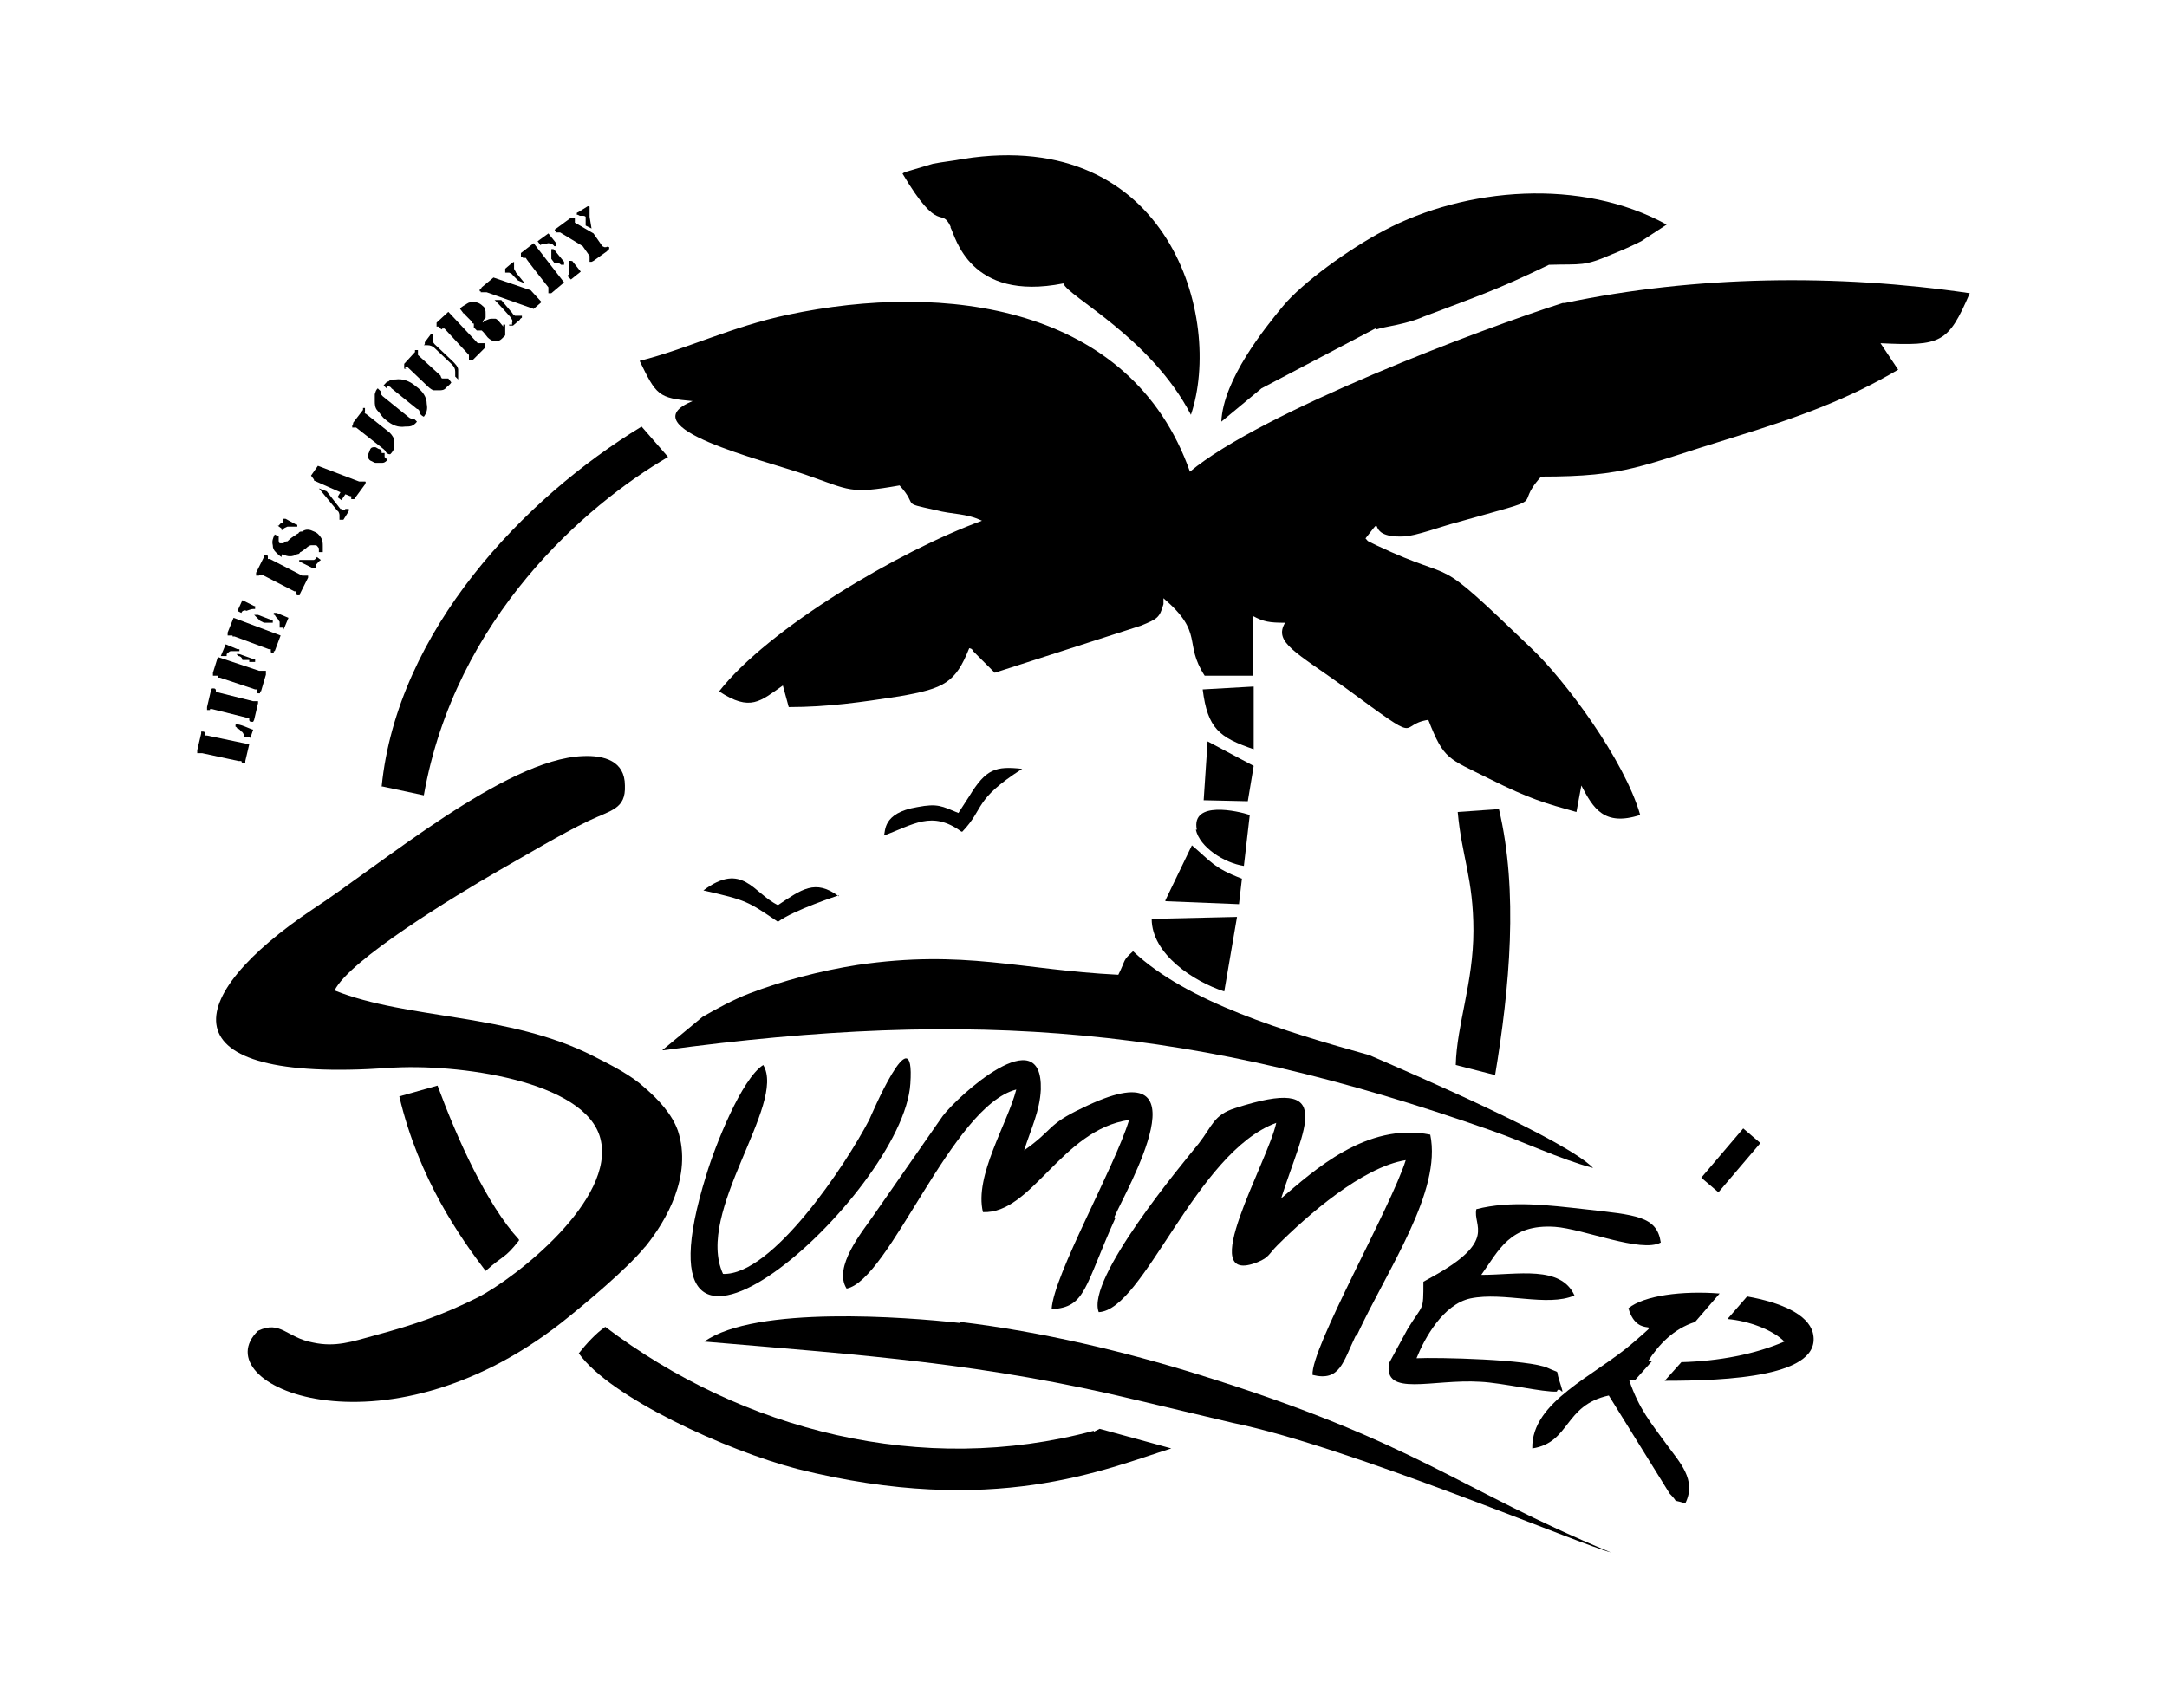 <?xml version="1.0" encoding="iso-8859-1"?>
<!-- Generator: Adobe Illustrator 28.5.0, SVG Export Plug-In . SVG Version: 9.03 Build 54727)  -->
<svg version="1.1" id="Livello_1" xmlns="http://www.w3.org/2000/svg" xmlns:xlink="http://www.w3.org/1999/xlink" x="0px" y="0px"
	 viewBox="0 0 935.435 737.337" style="enable-background:new 0 0 935.435 737.337;" xml:space="preserve">
<g id="Capa_1">
	<path d="M245.199,118.563c0,0.423,0,0,0,0.847l1.27,1.27l0,0l4.234-3.388l-3.388-4.234c0,0,0-0.423-0.847-0.423h-0.847v4.658
		c0,0.423,0,1.27,0,1.694l0,0L245.199,118.563z"/>
	<path d="M236.307,105.013c0.847,0,2.117,0,2.964,1.27h0.847v-1.27l-3.388-4.234l-4.658,3.388l0,0l1.27,1.694
		c0.847-0.847,1.27-0.423,2.117-0.423h0.847L236.307,105.013z"/>
	<path d="M240.541,113.482c0,0,0.847,0,1.694,0.847h1.27c0-0.423,0-0.847,0-1.27l-3.811-4.658c0,0,0-0.423-0.847-0.847h-0.847v2.964
		c0,0.423,0,0.423,0,1.27l1.27,1.694h1.694H240.541z"/>
	<path d="M219.793,140.582L219.793,140.582c0,0,0.847,0,1.694,0l2.964-2.541c0,0,0-0.423,0.847-0.847v-0.847h-2.964
		c0,0-0.847-0.423-1.27-1.27l-4.658-5.505h-2.964c0-0.423,6.775,7.199,6.775,7.199c0.847,1.27,1.27,1.694,0.847,2.541v0.847h-1.27
		L219.793,140.582z"/>
	<polygon points="165.592,197.323 165.592,197.323 165.592,197.323 	"/>
	<path d="M165.169,339.599l17.785,3.811c13.55-76.643,69.868-125.338,105.437-146.087l-11.433-13.127
		c-50.813,30.911-105.437,88.076-112.212,155.403l0,0H165.169z"/>
	<path d="M164.745,195.629c0-0.847,0-1.27-0.847-1.694c-0.847,0-1.27-0.847-2.117-0.847c-0.847,0-1.694,0-2.117,1.27
		c-0.423,1.27-0.847,1.694-0.847,2.541s0.423,1.694,1.27,2.117c0.423,0,1.27,0.847,2.117,0.847h2.541c0.847,0,1.27,0,2.541-1.27
		l-1.27-1.27l0,0v-1.694C166.016,195.629,164.745,195.629,164.745,195.629z"/>
	<path d="M199.468,135.077c0,0,0.847,0,1.27,0.847l2.964,2.964c0,0,0,0.847,0.847,0.847v1.694l1.27,1.27h0.847c0,0,0.847,0,1.27,0
		l0.847,0.847l1.694,2.117c0.847,0.847,2.117,1.694,2.964,1.694c1.27,0,2.117,0,3.388-1.27l1.27-1.27c0,0,0-0.847,0-1.694v-1.694
		c0,0,0-0.847,0-1.27h-0.847v0.847l0,0l-2.117-2.541c0,0-0.847-0.847-1.27-0.847h-1.694c0,0-0.847,0-1.694,0.423
		c0,0-1.27,0.423-2.117,1.27l0,0c0-0.847,0.847-1.694,1.27-2.117v-1.694c0-1.27,0-2.541-1.27-3.388
		c-1.27-1.27-2.541-1.694-4.234-1.694s-2.117,0.423-3.388,1.27c-0.847,0.423-2.117,1.27-2.117,1.694l1.27,1.694h0.847h-0.847
		L199.468,135.077z"/>
	<path d="M329.464,459.856c-9.316,5.928-20.749,34.722-24.56,47.425c-36.416,116.87,85.112,8.469,88.076-39.38
		c2.117-31.335-17.361,14.82-17.785,15.667c-10.163,19.478-41.921,67.327-63.093,66.48
		C299.823,523.372,339.626,476.794,329.464,459.856z"/>
	<polygon points="195.657,135.077 195.657,135.077 195.657,135.077 	"/>
	<path d="M190.999,141.852L190.999,141.852c0,0,0,0,0.847,0l10.586,11.433v0.847l0,0v1.27h0.847c0,0,0,0,0.847,0l0,0l5.081-5.081
		l0,0c0-0.847,0-0.847,0-1.27v-0.847h-2.117c0,0,0,0-0.847,0l-12.703-13.55l-5.081,4.658l0,0c0,0.423,0,0.847,0,0.847v0.847h0.847
		l1.27,1.27L190.999,141.852z"/>
	<path d="M225.721,111.365h1.27c0,0.423,9.739,12.703,9.739,12.703v0.847c0,0.423,0,0,0,0l0,0v1.694h1.27l5.505-4.658
		l-13.127-16.938l0,0l-5.505,4.234l0,0c0,0.423,0,0.847,0,0.847v0.847c0,0,0,0.423,0.847,0l0,0V111.365z"/>
	<path d="M207.513,126.185h2.541l20.325,7.198l3.388-2.964l-4.658-5.081l-16.091-5.505l0,0l-5.081,4.234
		c0,0.423-0.847,0.847-0.847,0.847l0,0v0.847h0.423L207.513,126.185z"/>
	<path d="M217.676,117.716h2.117c0,0,1.27,0.423,1.694,1.27l2.117,2.117l2.964,1.27l0,0l-3.811-4.658
		c0-0.423-0.847-1.27-0.847-1.694v-2.541l0,0c0-0.282,0-0.423,0-0.423s0,0-0.847,0.423l-2.964,2.541c0,0,0,0.423,0,0.847v0.847l0,0
		H217.676z"/>
	<path d="M239.694,100.355h2.117l9.739,5.928l2.964,4.234v0.847l0,0v1.694h0.847c0,0,0,0,0.847-0.423l0,0l5.928-4.234l0,0
		c0-0.423,0.847-0.847,0.847-0.847v-0.847c0,0-0.847-0.423-1.27,0h-0.847c0,0,0,0-0.847-0.423l-3.811-5.505l0,0l-8.045-4.658
		c0,0,0,0,0-0.423l0,0v-1.694h-1.694l-6.352,4.658c-0.847,0.423-0.847,0.847,0,1.27l0,0L239.694,100.355z"/>
	<path d="M286.273,453.505c134.654-18.208,229.928-10.163,356.537,34.299c14.82,5.081,30.488,12.703,44.885,16.514
		c-11.433-11.856-74.949-39.38-96.544-48.696c-36.416-10.163-78.76-22.866-102.049-44.885c-4.658,4.234-2.964,3.388-6.352,10.163
		l0,0c-42.344-2.117-66.48-11.009-112.635-4.234c-16.091,2.541-32.181,6.775-46.578,12.28c-6.775,2.541-15.244,7.198-20.325,10.163
		l-17.361,14.397l0,0L286.273,453.505z"/>
	<path d="M362.069,387.025c-10.163-7.622-16.091-2.964-26.253,3.811c-10.586-5.081-15.244-19.055-32.181-6.352
		c18.631,4.234,19.055,4.658,32.181,13.55c6.775-5.081,26.253-11.433,26.253-11.433l0,0V387.025z"/>
	<polygon points="197.35,163.871 197.35,163.871 197.35,163.871 	"/>
	<path d="M250.281,93.157h0.847c0.847,0,1.27,0,1.694,0.423c0,0.423,0,0.847,0,1.27v2.541l2.541,1.27l0,0l-0.847-5.081v-2.117
		c0,0,0-0.847,0-1.27l0,0v-0.847c0-0.423-0.847-0.423-1.27,0l-3.388,2.117c0,0,0,0-0.847,0.423c-0.847,0.423,0,0,0,0v0.847h0.423
		L250.281,93.157z"/>
	<path d="M594.114,142.276c3.388-1.27,12.703-2.117,20.325-5.505c24.56-9.316,31.335-11.433,54.2-22.442
		c14.397-0.423,14.82,0.847,27.524-4.658c4.234-1.694,8.045-3.388,12.28-5.505l11.009-7.198
		c-36.839-20.325-86.805-16.091-121.951,2.541c-15.244,8.045-35.146,22.442-43.614,32.605c-8.045,9.739-25.83,31.758-26.677,49.966
		l17.361-14.397l49.119-25.83h0.423V142.276z"/>
	<path d="M541.608,296.408l-22.442,1.27c2.117,16.938,7.198,20.749,22.019,25.83v-27.1
		C541.184,296.408,541.608,296.408,541.608,296.408z"/>
	<path d="M410.341,98.238c2.117,3.811,8.045,32.181,48.696,24.136c1.694,5.505,37.686,23.289,55.047,56.741
		c13.974-41.497-9.316-124.492-98.238-110.518c-4.234,0.847-8.892,1.27-13.127,2.117l-11.433,3.388c0,0-1.27,0.423-1.694,0.847
		c16.091,27.1,16.514,13.974,20.749,22.866l0,0L410.341,98.238z"/>
	<path d="M528.481,428.098L528.481,428.098l5.505-32.181l-36.839,0.847C497.146,412.008,515.354,423.864,528.481,428.098z"/>
	<path d="M671.18,529.724c12.28,0.847,37.263,11.433,45.732,6.775c-1.694-11.433-10.586-11.856-33.028-14.397
		c-15.244-1.694-31.758-3.811-46.578,0c-1.694,7.198,9.316,13.55-19.055,29.217l-3.811,2.117l0,0c0,13.127,0,9.316-6.775,20.325
		l-8.045,14.82c-2.541,14.82,18.631,6.775,39.38,8.045c9.316,0.423,27.524,4.658,33.028,4.234c1.27-3.388,4.234,5.081,0.847-5.505
		c-1.27-4.234,0.847-2.117-4.658-4.658c-8.045-3.811-47.849-4.658-56.741-4.234c3.388-8.469,11.433-23.289,23.289-25.83
		c14.397-2.964,33.028,3.811,44.885-1.27c-5.928-13.127-24.56-8.892-40.227-8.892C647.044,539.887,651.702,528.454,671.18,529.724
		L671.18,529.724L671.18,529.724z"/>
	<path d="M645.351,464.514c6.352-38.11,10.163-79.607,1.694-115.176l-17.784,1.27l0,0c1.694,19.055,6.775,28.794,6.775,51.236
		c0,22.442-7.198,40.65-7.622,58.011l16.514,4.234h0.423V464.514z"/>
	<path d="M585.646,576.726c13.55-29.217,36.839-62.246,31.758-86.805c-27.524-5.505-50.389,15.667-64.363,27.524
		c9.739-30.911,24.56-53.354-19.902-38.957c-9.316,2.964-9.739,7.622-15.667,15.244c-7.199,8.892-48.696,58.435-43.191,72.832l0,0
		c19.478-0.847,41.921-69.021,76.643-81.724c-3.811,17.361-35.569,71.138-8.045,60.129c5.081-2.117,4.658-3.388,8.469-7.198
		c13.127-13.127,36.839-33.875,55.471-36.839c-6.352,20.325-41.074,81.301-40.227,92.733c11.856,2.964,13.127-5.505,18.631-16.938
		l0,0H585.646z"/>
	<path d="M516.201,358.231c1.694,7.622,12.28,14.397,20.749,15.667l2.541-22.019c-5.081-1.694-25.406-6.352-22.866,6.352l0,0
		H516.201z"/>
	<polygon points="519.589,345.527 538.644,345.951 541.184,330.707 521.283,320.121 	"/>
	<path d="M481.056,525.49c4.658-11.009,41.921-74.526-13.974-47.002c-15.244,7.198-12.28,9.316-24.983,18.208
		c2.964-9.316,6.775-16.938,7.198-26.253c0.847-30.488-35.569,2.541-42.344,11.433l-30.064,43.191
		c-4.658,6.775-17.361,22.019-11.433,31.335l0,0c18.631-3.811,45.308-78.76,73.255-85.958c-3.811,14.82-18.208,37.263-14.397,52.93
		c21.172,0.847,33.875-35.569,63.093-39.803c-6.352,20.749-32.605,66.904-33.452,81.724c14.82-0.847,13.974-9.316,27.524-39.38l0,0
		L481.056,525.49z"/>
	<path d="M503.075,389.142l31.758,1.27l1.27-11.009c-12.28-4.658-13.55-7.622-21.595-14.397l-11.433,23.713l0,0L503.075,389.142z"/>
	<path d="M415.422,359.077c9.739-10.163,4.658-13.55,25.83-27.1c-11.433-1.27-15.667,0-22.866,11.856l-4.658,7.198l0,0
		c-7.198-2.964-8.892-4.234-17.785-2.541c-15.244,2.541-13.55,10.586-14.397,12.28c12.703-4.658,20.749-11.009,33.452-1.694l0,0
		H415.422z"/>
	<path d="M108.004,318.851L108.004,318.851l1.27-3.811c-0.847,0-6.352-2.964-7.622-2.117v0.847c0,0,0.423,0,0.847,0.847
		c0.847,0,1.27,0.847,1.694,1.27c0.423,0,0.847,0.847,1.27,1.694v0.847h2.541V318.851z"/>
	<path d="M90.643,306.147L90.643,306.147c0,0,0.423,0,0.847,0l15.244,3.811h0.847v0.847c0,0,0,0.847,0.847,0.847h0.847
		c0,0,0,0,0.423-0.847l0,0l1.694-7.198l0,0v-0.847h-0.423c-0.423,0-0.847,0-0.847,0l0,0c0,0-0.423,0-0.847,0l-15.244-3.811h-0.847
		v-0.847c0,0,0-0.847-0.847-0.847H91.49c0,0,0,0-0.423,0.847l0,0l-1.694,7.198l0,0v1.27h0.423c0.423,0,0.847,0,0.847,0l0,0V306.147z
		"/>
	<path d="M104.193,327.743L104.193,327.743v0.847c0,0,0,0.847,0.847,0.847h0.847v-0.847l0,0l1.694-7.198l0,0l-18.208-3.811h-0.847
		v-0.847c0,0,0-0.847-0.847-0.847h-0.847v0.847l0,0l-1.694,7.198l0,0v1.27h0.423c0.423,0,0.847,0,0.847,0l0,0c0,0,0.423,0,0.847,0
		l15.667,3.388h1.27V327.743z"/>
	<path d="M278.651,538.193c8.892-11.009,20.325-30.488,13.974-49.966c-2.541-7.198-8.469-13.55-14.397-18.631
		c-5.505-5.081-13.55-9.316-22.019-13.55c-36.416-18.631-80.03-15.667-111.788-28.371c6.352-13.127,51.66-40.65,70.715-51.66
		c12.703-7.198,26.677-15.667,38.957-21.595c9.739-4.658,16.091-5.081,15.667-15.244c0-10.586-8.892-13.127-18.208-12.703
		c-33.452,1.27-87.229,47.002-116.446,66.057c-56.318,37.686-65.21,75.372,32.605,68.597c29.641-2.117,85.112,5.505,91.463,30.488
		c6.775,26.253-36.416,60.129-52.93,68.597c-15.244,7.622-27.524,11.856-44.885,16.514c-9.316,2.541-16.514,5.081-26.253,2.964
		c-11.433-2.117-13.974-9.739-23.713-5.081c-24.136,23.289,53.354,57.164,130.843-3.388c10.163-8.045,28.371-23.289,35.992-32.605
		l0,0L278.651,538.193z"/>
	<polygon points="111.815,574.185 111.815,574.185 111.815,574.185 	"/>
	<path d="M107.581,285.822h2.541v-1.27c0,0-0.423,0-0.847,0l-5.928-2.117H102.5h-0.423l0,0c0,0,0.282,0.282,0.847,0.847
		c0.847,0,1.694,0.847,1.694,1.694h1.694c0.423,0,0.847,0,1.27,0l0,0V285.822z"/>
	<path d="M98.265,282.011c0,0,0.847-0.847,1.27-0.847c0,0,0.847,0,1.27,0c0.423,0,0.847,0,1.694,0h0.847v-0.847H102.5l-5.081-2.117
		l-2.117,5.081h1.694h0.847v-0.847L98.265,282.011z"/>
	<path d="M94.031,292.597L94.031,292.597c0,0,0.423,0,0.847,0l15.244,5.081c0,0,0.423,0,0.847,0l0,0v0.847c0,0,0,0.847,0.423,0.847
		h0.847v-0.847h0.423l2.117-7.199l0,0v-1.694c0,0,0,0-0.423,0c-0.423,0-0.847,0-1.27,0c0,0,0,0-0.423,0h-0.847l-17.785-5.928l0,0
		l-2.117,6.775l0,0v1.27h0.423c0.423,0,0.847,0,0.847,0h0.847L94.031,292.597z"/>
	<path d="M703.362,595.781h2.541l7.198-8.045h-1.694c4.658-7.198,11.01-13.974,20.325-16.938l10.586-12.28
		c-16.091-1.27-32.605,0.847-39.38,6.352c4.234,14.82,16.514,2.117,2.117,14.82c-16.514,14.397-44.038,25.406-43.614,45.732
		c16.514-2.541,13.55-18.631,33.028-22.866l26.253,42.344c4.658,4.658,0,2.117,6.775,4.234c5.081-10.163-2.541-17.784-8.045-25.406
		c-6.775-9.316-11.856-15.244-16.091-27.524l0,0L703.362,595.781z"/>
	
		<rect x="733.535" y="495.82" transform="matrix(0.648 -0.761 0.761 0.648 -118.261 745.438)" width="27.947" height="9.739"/>
	<path d="M754.175,559.788L754.175,559.788l-8.469,9.739c9.316,0.847,19.478,4.658,24.56,9.739
		c-12.703,5.505-28.371,8.469-44.461,8.892l-7.198,8.045c26.677,0,68.597-1.694,63.94-20.749
		C780.428,567.41,768.572,562.329,754.175,559.788L754.175,559.788L754.175,559.788z"/>
	<path d="M674.568,130.843c-34.722,11.009-129.996,47.002-160.907,72.832l0,0c-25.406-71.985-105.86-82.147-173.611-67.751
		c-24.136,5.081-43.614,14.82-63.94,19.902c7.198,14.82,8.045,16.091,22.866,17.361c-27.947,11.433,30.488,25.406,48.696,31.758
		c19.478,6.775,19.055,8.469,40.65,4.658c8.469,9.316,0,7.199,15.244,10.586c8.045,2.117,13.127,1.27,20.325,4.658
		c-35.992,13.127-92.31,46.578-113.482,73.679c13.55,8.892,17.785,4.234,27.524-2.541l2.541,9.316
		c16.938,0,31.335-2.117,47.849-4.658c19.478-3.388,24.136-5.928,30.064-20.749c0,0,1.27,0,1.694,1.27l9.316,9.316l63.093-20.325
		c7.198-2.964,8.045-3.388,9.739-9.316v-2.541c17.785,15.244,8.469,19.055,17.785,33.452h20.749v-25.83
		c4.658,2.541,7.198,2.964,13.974,2.964c-5.081,8.469,4.658,12.703,25.83,27.947c35.146,25.83,22.019,16.091,35.992,13.974
		c6.775,17.361,8.469,16.514,26.253,25.406s24.136,10.586,37.686,14.397l2.117-11.433c5.081,9.739,9.739,17.784,25.406,12.703
		c-6.775-23.713-32.605-58.435-47.002-71.985c-44.885-43.191-29.217-26.677-66.904-44.461c-5.081-2.541-2.964-1.27-4.658-2.964
		c9.739-12.28-1.694,0,16.514-0.847c4.658,0,17.361-4.658,22.442-5.928c43.614-12.28,23.713-5.505,36.839-19.902
		c37.263,0,42.768-4.658,82.994-16.938c28.794-8.892,49.543-16.514,71.138-29.217l-7.622-11.433c26.253,1.27,29.217,0,38.533-21.595
		c-57.588-8.469-118.563-7.622-174.881,4.234L674.568,130.843L674.568,130.843z"/>
	<path d="M224.027,535.229c-13.974-15.244-26.677-43.614-35.146-66.48l-16.514,4.658l0,0c8.469,35.992,26.677,61.399,37.263,75.372
		c8.045-7.198,8.045-5.081,14.397-13.127l0,0L224.027,535.229z"/>
	<path d="M472.163,617.8c-74.102,19.902-151.592,0-210.873-44.885c-3.811,2.541-8.469,7.622-11.433,11.433
		c13.55,19.055,63.516,41.921,94.427,49.966c84.688,21.172,132.96,0,161.331-8.892l-30.911-8.469l-2.541,1.27l0,0L472.163,617.8z"/>
	<path d="M414.152,571.221c-22.866-2.541-88.076-7.622-110.095,8.045c69.444,5.928,120.681,9.316,187.161,25.406l41.074,9.739
		c49.966,10.163,152.015,53.354,163.025,55.894c-66.48-27.524-83.418-47.425-177.422-76.643
		c-32.605-10.163-68.174-18.631-103.32-22.866l0,0L414.152,571.221z"/>
	<path d="M100.383,274.813L100.383,274.813c0,0,0.423,0,0.847,0l14.82,5.505c0,0,0.423,0,0.847,0l0,0v0.847c0,0,0,0.847,0.423,0.847
		h0.847v-0.847h0.423l2.541-6.775l-20.325-7.622l-2.541,6.352l0,0v1.27h0.423h0.847h0.847V274.813z"/>
	<path d="M135.952,243.478h0.847c0.847-1.27,1.27-1.27,1.694-1.694l-1.694-1.27l0,0c-0.282,0.565-0.706,0.988-1.27,1.27
		c-0.847,0-1.694,0-2.541,0h-3.811v0.847c0,0,0,0,0.423,0l5.081,2.541c0.847,0,1.27,0,1.694,0v-1.694l0,0l-0.423-0.847V243.478z"/>
	<path d="M152.042,184.62h0.423c0,0,0.847,0,1.27,0l11.856,9.316l0,0l0.847,0.847l0,0c0,0.847,1.694,1.694,2.117,1.27
		c0.847-0.847,1.27-1.694,1.694-2.541c0-0.847,0-1.694,0-2.541c0-1.694-0.847-2.964-2.117-4.234l-10.163-8.045
		c-0.423,0-0.847-0.847-0.423-0.847l0,0v-1.694H156.7v0.847l-4.234,5.505l0,0c0,0.847-0.423,1.27-0.423,1.27L152.042,184.62h1.27
		h-1.694H152.042z"/>
	<path d="M166.439,181.232c2.964,2.541,5.505,3.388,8.469,2.964c2.117,0,3.388,0,5.081-2.117l-1.27-1.27h-0.847
		c0,0-0.847,0-1.694-0.847l-11.009-8.892c0,0-0.847-0.847-0.847-1.27v-0.847l0,0l-1.27-1.27c-0.847,0.847-0.847,1.27-1.27,2.541
		v2.964c0,1.27,0,2.964,1.27,4.234C164.322,178.692,164.745,179.962,166.439,181.232z"/>
	<polygon points="166.439,167.259 166.439,167.259 166.439,167.259 	"/>
	<path d="M146.538,224.423h0.847c0,0,0.423,0,0.847,0l2.117-3.388c0.423-0.847,0.423-1.27,0-1.27h-1.27
		c-0.423,0.847-1.27,0.847-1.694,0h-0.423l-5.928-7.622l-3.388-1.27l0,0l8.045,9.739c0.423,0,0.847,1.27,0.847,1.694v2.964l0,0
		L146.538,224.423z"/>
	<path d="M135.528,207.486l11.433,5.081l-1.27,2.117l1.694,1.27l1.694-2.541l2.117,0.847h0.423v1.27h0.847h0.423l4.658-6.352
		c0.423-0.847,0.423-1.27,0-1.27h-2.541l-17.785-6.775l-2.964,4.234l0,0l1.27,1.694v0.847L135.528,207.486z"/>
	<path d="M196.08,165.565L196.08,165.565z"/>
	<path d="M166.863,166.835h0.847c0,0,0.847,0,1.27,0.847l11.009,8.892c0.847,0,1.27,1.27,1.27,1.694l0,0c0,0,0,0.847,1.694,1.694
		c1.27-1.694,1.694-3.388,1.27-5.505c0-2.964-1.694-5.505-4.658-7.622c-2.964-2.541-5.928-3.388-8.892-2.964
		c-1.27,0-2.117,0-2.964,0.847c-0.847,0-1.27,0.847-2.117,1.694l1.27,1.27l0,0C166.863,167.682,166.863,166.835,166.863,166.835z"/>
	<path d="M174.485,158.367h1.27l8.892,8.469l0,0c0.847,0.847,2.117,1.694,2.541,1.694h2.541c0.847,0,2.117,0,2.964-1.27
		c0,0,1.694-1.27,2.117-2.117l-1.27-1.694h-1.27c0,0,0,0-0.847,0c-0.847,0-0.847,0-1.27-1.27l-9.739-8.892c0,0,0,0,0-0.847l0,0
		v-1.27h-1.27v0.847l-4.658,5.081l0,0C174.485,157.096,174.485,157.943,174.485,158.367v0.847h0.847l0,0L174.485,158.367z"/>
	<path d="M122.401,271.849L122.401,271.849l2.117-5.081l-5.081-2.117h-1.27v0.847h0.423c0.423,0.847,0.847,1.27,1.27,1.694
		c0.423,0.423,0.423,0.847,0.847,1.27v2.541h1.694V271.849z"/>
	<path d="M110.969,265.497h-0.847h-0.423l0,0c0,0,0.282,0.282,0.847,0.847c0.847,0.847,1.27,1.27,1.694,1.694l1.694,0.847h3.811
		v-1.27c0,0-0.423,0-0.847,0l-5.505-2.117C111.392,265.497,110.969,265.497,110.969,265.497z"/>
	<path d="M105.887,263.803c0.847,0,2.117-0.847,3.388-0.847h0.847v-1.27h-0.423l-5.081-2.541l-2.117,4.658l1.694,0.847
		c0.423-1.27,1.27-0.847,2.117-1.27l0,0L105.887,263.803z"/>
	<polygon points="101.653,266.767 101.653,266.767 101.653,266.767 	"/>
	<path d="M111.815,248.136h0.423l0,0h0.847l13.974,7.199c0,0,0.423,0,0.847,0l0,0v0.847c0,0,0,0.847,0.423,0.847h0.847
		c0,0,0.423,0,0.423-0.847l0,0l3.388-6.775l0,0v-0.847l0,0c0,0-0.847,0-1.27,0h-0.423h-0.847l-13.974-7.198c0,0-0.423,0-0.847,0l0,0
		v-0.847c0,0,0-0.847-0.423-0.847h-0.847c0,0-0.423,0-0.423,0.847l0,0l-3.388,6.775l0,0v1.27l0,0c0,0,0.847,0,1.27,0l0,0V248.136z"
		/>
	<path d="M121.978,228.658c0.847-0.847,1.27-0.847,2.117-1.27h4.234v-0.847c0,0,0,0-0.423,0L123.248,224h-1.27v0.847l0,0v0.847l0,0
		c-0.847,0-1.27,0.847-1.694,1.27h-0.423l1.694,1.27l0,0v0.847L121.978,228.658z"/>
	<path d="M121.978,239.244c2.117,1.27,4.234,1.27,6.352,0c0.423,0,0.847,0,1.27-0.847c0.423,0,1.27-0.847,2.541-1.694
		c0.847-0.847,1.694-1.27,2.117-1.27h2.117c0.423,0,0.847,0.847,1.27,1.27v1.694h1.694v-2.541c0-1.27,0-2.541-0.847-3.811
		c-0.847-1.27-1.694-2.117-2.964-2.541c-1.694-0.847-3.388-1.27-5.081,0c-0.847,0-1.27,0-1.694,0.847
		c-0.423,0-1.27,0.847-2.117,1.27c-1.27,0.847-2.117,1.694-2.541,2.117c-0.423,0-1.27,0-1.694,0.847h-1.27
		c-0.423,0-0.847,0-0.847-1.27v-1.694l-1.694-0.847l0,0c-0.847,1.694-1.27,2.964-0.847,4.658c0,1.27,0.423,2.117,1.27,2.964
		c0.847,0.847,1.694,1.694,2.541,2.117v-0.847L121.978,239.244z"/>
	<path d="M182.953,149.051h0.847c1.27,0,2.117,0,3.388,0.847l7.622,7.199c1.27,1.27,1.694,2.117,1.694,3.388c0,1.27,0,1.27,0,2.117
		l1.27,1.27c0,0,0-0.847,0-1.27c0-1.27,0-2.117,0-2.964c0-1.27-1.27-2.541-2.541-3.811l-7.622-7.198c0,0-0.847-0.847-0.847-1.694
		v-2.541l0,0c0,0,0,0-0.847,0l0,0l-2.541,3.388c0,0,0,0,0,0.847l0,0l0,0l0,0L182.953,149.051z"/>
</g>
</svg>
